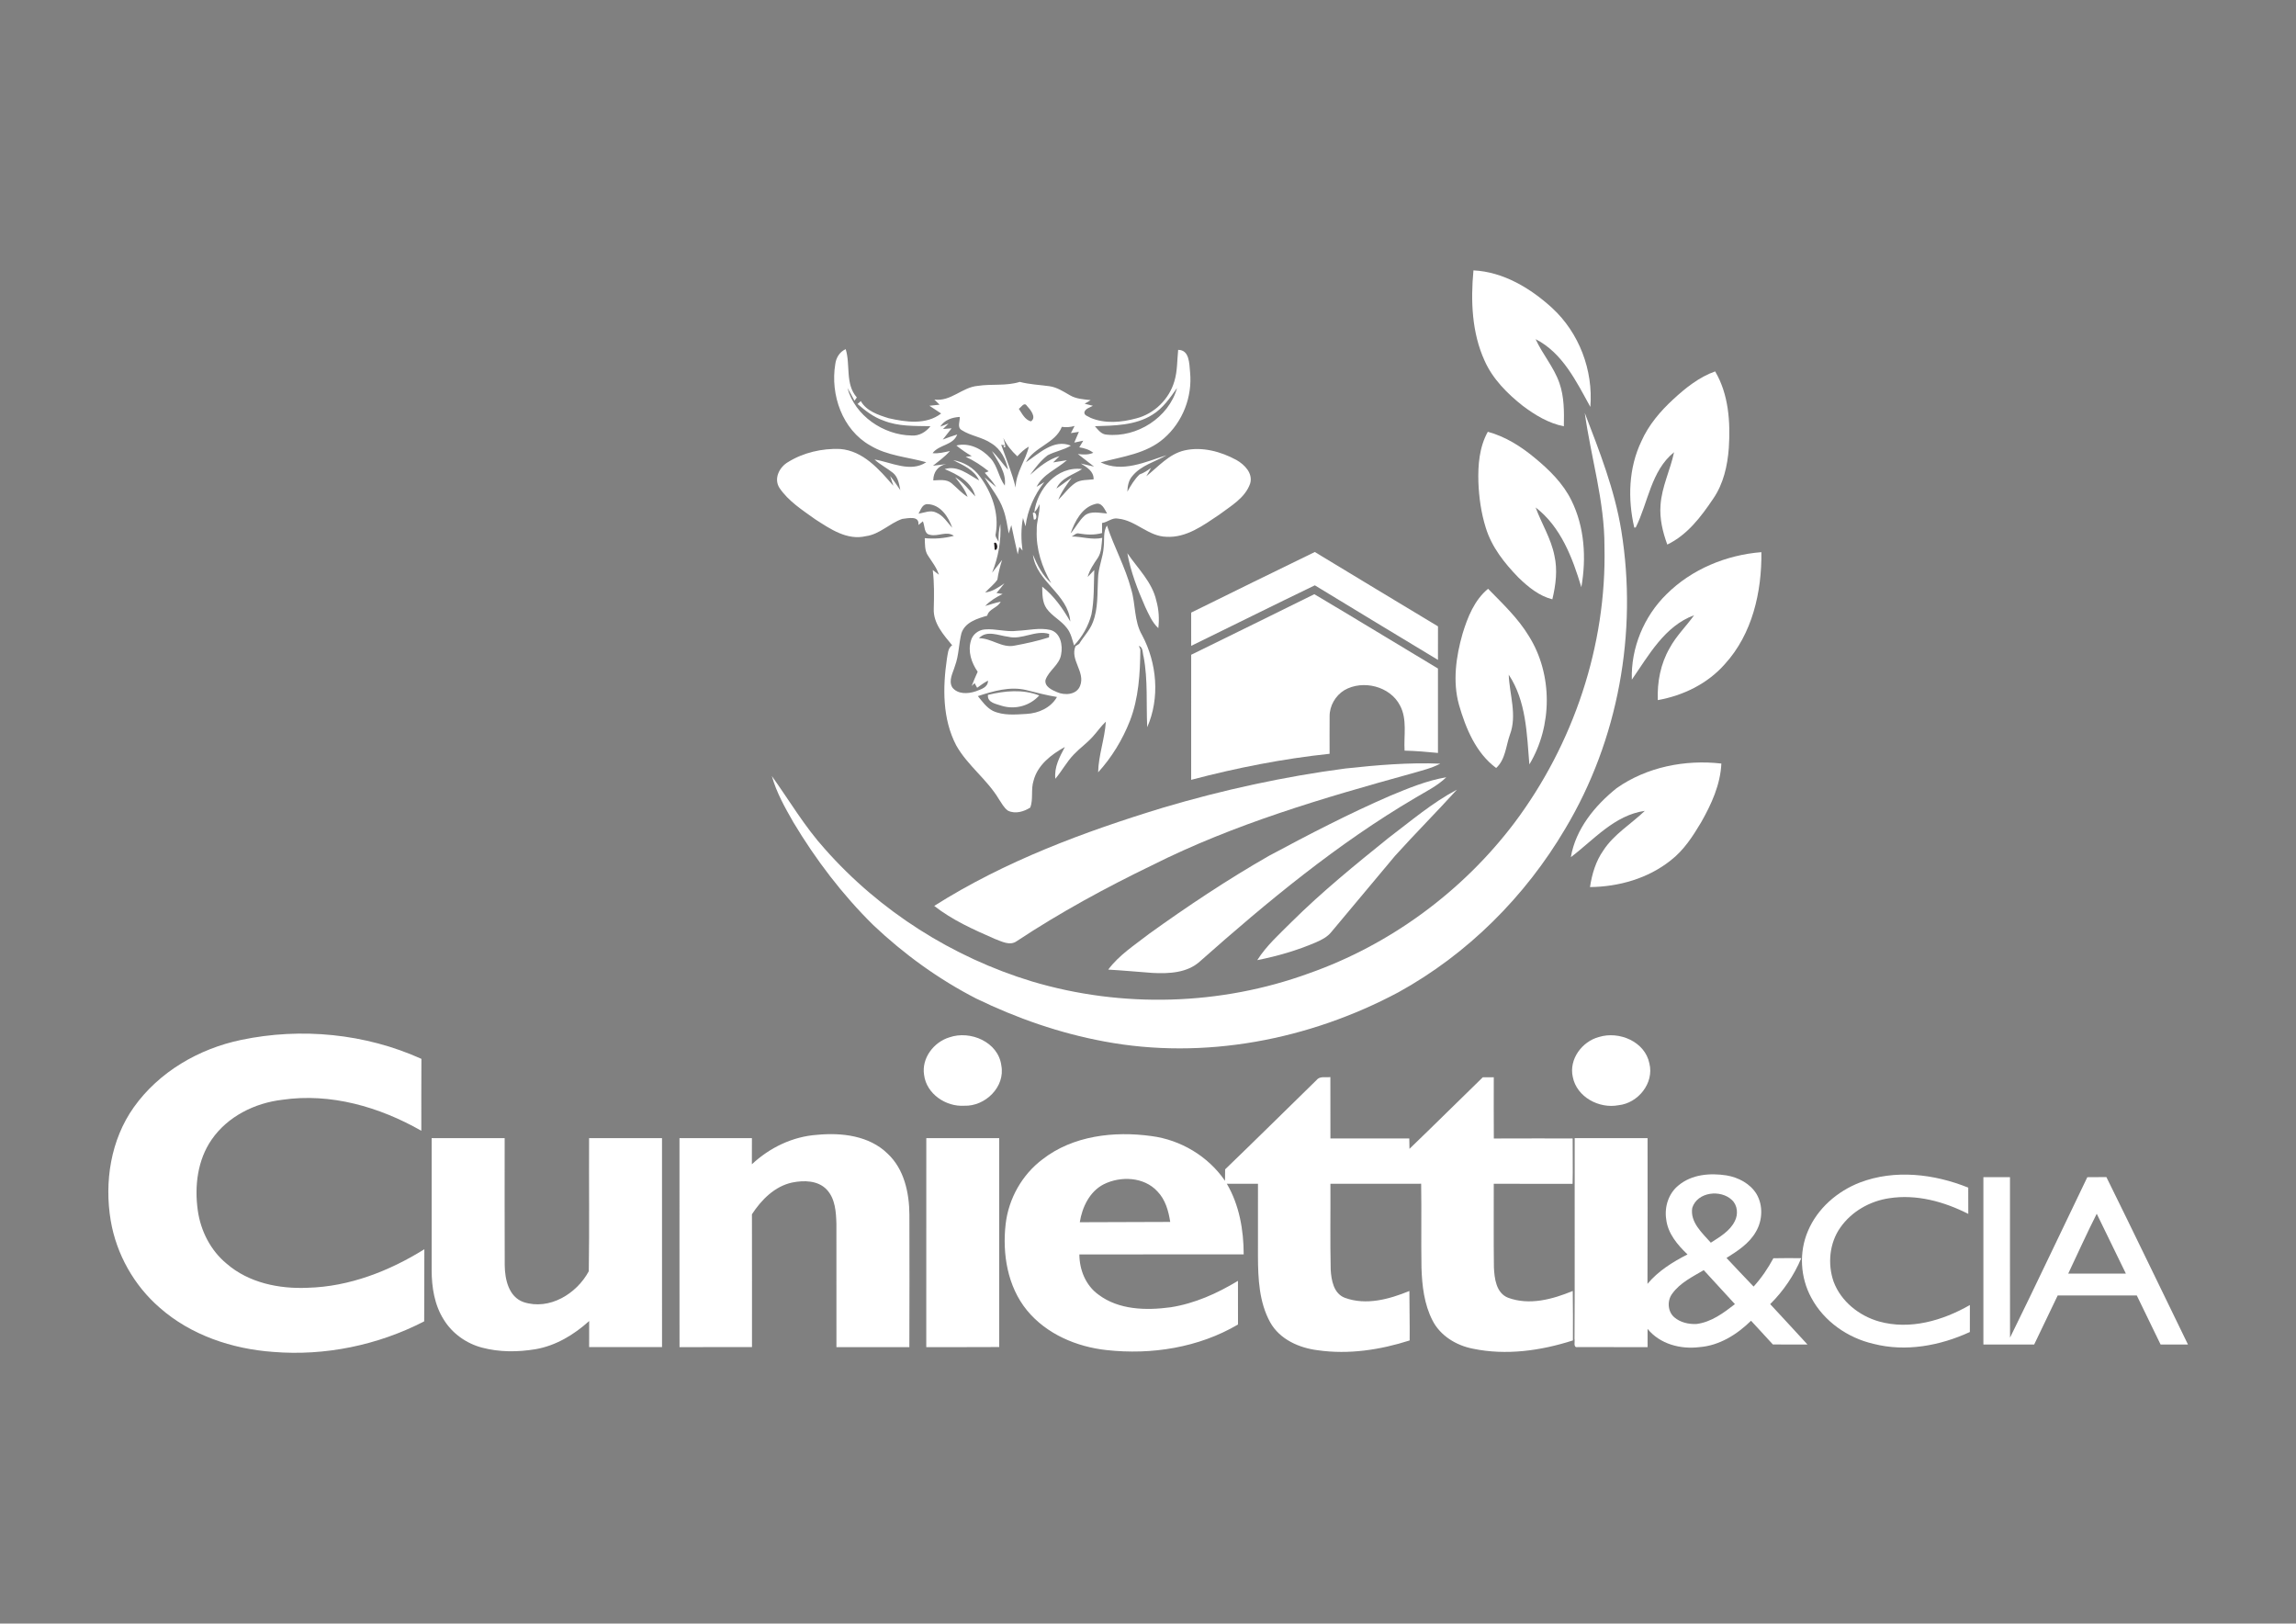<?xml version="1.0" encoding="UTF-8" ?>
<!DOCTYPE svg PUBLIC "-//W3C//DTD SVG 1.1//EN" "http://www.w3.org/Graphics/SVG/1.1/DTD/svg11.dtd">
<svg width="1000pt" height="707pt" viewBox="0 0 1000 707" version="1.1" xmlns="http://www.w3.org/2000/svg">
<rect x="0" y="0" width="1000" height="707" fill="#808080" stroke="none"/>
<g id="#231f20ff">
<path fill="#231f20" opacity="1.00" d=" M 432.92 236.44 C 434.57 235.38 435.02 240.02 433.22 239.43 C 433.15 238.68 432.99 237.18 432.92 236.44 Z" />
</g>
<g id="#ffffffff">
<path fill="#ffffff" opacity="1.00" d=" M 646.63 157.15 C 641.02 144.88 640.51 130.98 641.75 117.74 C 654.76 118.38 666.57 125.49 675.98 134.08 C 687.79 144.94 693.96 161.23 692.66 177.20 C 686.56 166.16 680.61 153.70 668.82 147.69 C 671.84 154.29 676.78 159.88 679.18 166.78 C 681.30 172.82 681.25 179.32 681.12 185.64 C 674.48 184.32 668.60 180.76 663.26 176.75 C 656.51 171.42 650.19 165.11 646.63 157.15 Z" />
<path fill="#ffffff" opacity="1.00" d=" M 363.80 158.55 C 364.15 155.76 365.70 153.22 368.33 152.04 C 370.48 158.93 368.01 167.18 373.18 173.07 C 372.84 173.56 372.50 174.04 372.16 174.52 C 371.20 172.62 370.16 170.76 369.08 168.93 C 372.34 181.00 384.75 189.46 397.02 189.65 C 400.33 189.91 403.28 188.13 405.26 185.59 C 398.39 185.46 391.28 185.76 384.78 183.14 C 380.50 181.67 376.89 178.86 373.50 175.93 C 373.97 175.51 374.44 175.08 374.92 174.66 C 377.31 178.97 382.57 180.73 387.06 182.12 C 394.51 183.83 403.43 185.09 409.91 180.06 C 408.22 178.91 406.50 177.81 404.80 176.69 C 405.91 176.57 408.12 176.34 409.22 176.23 C 408.65 175.67 407.52 174.55 406.96 173.99 C 414.15 174.98 419.08 168.57 425.92 168.03 C 431.96 167.10 438.23 168.17 444.15 166.30 C 448.38 167.42 452.76 167.58 457.07 168.18 C 460.37 168.64 463.18 170.51 466.00 172.13 C 468.73 173.74 471.96 173.88 475.03 174.25 C 474.37 174.64 473.07 175.42 472.41 175.81 C 473.31 176.03 475.10 176.48 476.00 176.71 C 474.69 177.48 472.82 177.86 472.30 179.45 C 472.07 180.99 474.03 181.27 475.01 181.96 C 481.28 184.60 488.44 183.94 494.87 182.20 C 502.72 180.22 509.21 173.84 511.47 166.08 C 512.84 161.63 512.66 156.93 513.14 152.35 C 518.12 152.36 517.97 158.45 518.32 162.03 C 519.39 172.78 515.11 183.79 506.95 190.88 C 499.31 197.61 488.83 198.82 479.37 201.34 C 488.77 205.99 498.98 201.10 508.11 198.22 C 503.09 201.11 497.00 202.62 493.21 207.27 C 491.53 209.15 491.09 211.69 491.01 214.13 C 492.50 211.44 494.07 208.75 496.32 206.61 C 498.16 205.96 499.79 204.89 501.35 203.74 L 499.26 207.40 C 504.47 203.24 509.12 197.71 515.90 196.14 C 523.62 194.40 531.75 196.63 538.57 200.34 C 542.09 202.36 545.78 206.10 544.50 210.54 C 542.30 216.89 536.04 220.35 530.96 224.17 C 524.09 228.77 516.70 234.28 507.98 233.75 C 500.16 233.59 494.67 226.58 487.00 225.85 C 484.42 225.27 482.42 227.43 479.98 227.75 C 479.97 229.21 479.99 230.66 480.01 232.12 C 476.72 233.03 473.33 232.90 470.00 232.33 C 468.71 231.92 467.81 233.16 466.76 233.63 C 471.23 233.63 475.61 235.24 480.07 234.22 C 479.73 237.18 479.84 240.41 478.11 242.99 C 476.35 245.58 474.54 248.18 473.72 251.26 C 474.44 250.50 475.88 248.99 476.60 248.23 C 476.36 254.67 476.62 261.18 475.38 267.53 C 474.06 272.60 471.39 277.28 467.80 281.08 C 466.97 278.47 466.43 275.65 464.65 273.47 C 462.17 270.18 458.23 268.36 455.84 265.00 C 453.89 262.22 453.99 258.70 453.93 255.46 C 459.13 259.55 462.89 264.99 466.16 270.66 C 465.25 258.67 451.36 253.36 449.89 241.57 C 451.80 246.12 454.04 250.61 457.83 253.93 C 453.82 246.98 451.19 239.12 451.54 231.01 C 451.37 227.11 452.96 223.42 452.79 219.53 C 452.16 220.81 451.57 222.12 450.48 223.09 C 451.71 213.03 460.38 202.85 471.30 204.27 C 467.34 206.80 462.19 208.09 460.11 212.76 C 462.35 211.25 464.46 209.55 466.72 208.05 C 464.58 211.13 462.27 214.15 460.91 217.68 C 463.44 215.26 465.45 212.26 468.39 210.28 C 470.75 208.79 473.66 209.08 476.31 208.73 C 476.43 205.19 473.34 203.48 470.75 201.85 C 472.19 202.19 475.06 202.86 476.50 203.19 C 474.15 201.35 471.82 199.51 469.45 197.71 C 471.71 197.99 474.02 198.12 476.17 197.18 C 474.41 195.76 472.26 195.15 470.08 194.79 C 470.65 193.83 471.23 192.86 471.81 191.90 C 470.50 192.17 469.19 192.45 467.89 192.73 C 468.56 191.17 469.24 189.61 469.90 188.05 C 469.03 188.19 467.29 188.46 466.42 188.60 C 466.82 187.82 467.63 186.27 468.03 185.49 C 466.20 186.02 464.34 186.16 462.47 185.88 C 459.57 193.15 450.47 194.53 446.82 201.32 C 452.53 197.51 458.98 191.03 466.40 194.06 C 463.26 195.98 459.54 196.55 456.31 198.25 C 453.26 200.58 450.89 203.70 448.64 206.79 C 452.47 203.43 456.48 200.05 461.47 198.61 C 460.77 199.30 459.37 200.68 458.67 201.37 C 460.17 201.13 463.18 200.64 464.68 200.40 C 460.28 204.28 454.28 206.48 451.47 212.01 L 454.84 209.93 C 450.47 215.56 447.53 222.12 446.66 229.21 C 446.31 227.98 445.94 226.76 445.56 225.55 C 444.64 230.24 444.72 235.04 445.34 239.76 C 445.00 239.36 444.31 238.54 443.97 238.13 C 443.79 238.95 443.44 240.58 443.26 241.39 C 442.26 237.17 441.39 232.91 440.47 228.67 C 440.09 229.88 439.72 231.10 439.35 232.32 C 438.70 228.85 438.23 225.33 437.03 222.00 C 435.25 216.78 431.58 212.56 428.81 207.88 C 430.50 209.27 432.14 210.75 433.86 212.12 C 432.50 209.83 430.67 207.86 428.90 205.89 C 429.32 205.73 430.18 205.40 430.61 205.23 C 427.50 202.76 424.21 200.55 420.59 198.91 C 421.25 198.84 422.57 198.69 423.23 198.62 C 420.88 197.26 418.64 195.71 416.54 194.00 C 422.13 192.59 427.74 195.50 431.43 199.57 C 434.51 202.97 434.94 207.82 437.63 211.47 C 438.37 205.73 434.67 201.10 432.02 196.44 C 434.66 198.87 436.62 201.90 439.04 204.55 C 438.14 200.03 435.90 195.58 431.87 193.12 C 427.88 190.34 422.81 189.89 418.77 187.25 C 416.77 186.03 418.17 183.38 418.00 181.56 C 414.67 181.75 411.38 182.83 409.51 185.77 L 413.15 184.42 L 410.73 186.81 C 411.67 186.74 413.53 186.59 414.46 186.52 C 413.18 188.15 411.88 189.76 410.62 191.41 C 412.70 190.63 414.77 189.83 416.91 189.21 C 415.09 194.01 409.01 193.54 406.17 197.33 C 408.74 197.62 411.24 196.92 413.74 196.41 C 411.57 198.87 408.89 200.78 406.35 202.81 C 408.26 202.59 410.19 202.35 412.11 202.10 C 408.56 202.78 406.47 205.65 406.48 209.20 C 409.17 209.11 412.25 208.56 414.49 210.47 C 416.80 212.43 418.82 214.75 421.43 216.37 C 420.30 213.11 418.11 210.46 416.01 207.81 C 419.53 209.94 421.92 213.31 424.78 216.18 C 423.19 209.73 417.03 206.61 411.44 204.28 C 417.15 202.52 421.81 206.69 426.46 209.22 C 424.31 204.54 419.44 202.56 415.15 200.38 C 419.76 201.17 424.00 203.64 426.75 207.46 C 431.99 214.45 435.19 223.48 433.70 232.26 C 433.21 233.67 434.39 234.76 434.92 235.94 C 434.84 233.32 435.00 230.68 435.69 228.15 C 436.11 235.39 434.80 242.69 432.09 249.41 C 433.61 247.60 434.96 245.66 436.46 243.82 C 435.56 246.63 434.81 249.49 434.40 252.42 C 432.94 254.55 430.82 256.12 429.08 258.01 C 432.27 257.63 434.88 255.79 437.45 254.02 C 436.38 255.49 435.19 256.86 434.00 258.23 C 434.67 258.34 436.01 258.55 436.68 258.66 C 433.91 260.02 431.24 261.64 429.08 263.88 C 431.32 263.23 433.54 262.46 435.84 262.02 C 434.52 264.74 430.64 265.12 429.98 268.10 C 425.62 269.39 420.33 270.92 418.74 275.75 C 417.54 280.45 417.65 285.44 415.91 290.03 C 415.06 292.98 413.02 296.29 414.73 299.30 C 417.09 302.43 421.63 302.19 424.99 301.04 C 427.22 300.16 430.36 299.38 430.31 296.39 C 428.63 297.27 427.11 298.40 425.58 299.50 C 425.30 299.00 424.75 297.99 424.48 297.49 C 424.16 297.79 423.53 298.40 423.21 298.71 C 424.03 296.62 424.88 294.55 425.82 292.52 C 423.11 288.66 421.47 283.71 422.86 279.05 C 423.55 276.32 426.09 274.34 428.86 274.10 C 433.62 273.67 438.30 275.33 443.06 274.69 C 447.86 274.50 452.74 273.22 457.51 274.33 C 461.96 275.57 462.95 281.05 462.16 285.00 C 461.47 289.54 456.79 291.92 455.36 296.10 C 454.86 298.97 458.13 300.46 460.31 301.38 C 463.71 302.93 468.98 302.62 470.45 298.59 C 472.78 292.58 465.95 287.38 468.42 281.40 C 468.82 281.14 469.63 280.63 470.03 280.37 C 471.92 277.20 474.65 274.53 475.96 271.03 C 478.36 264.98 477.87 258.35 478.23 251.98 C 478.30 247.22 480.44 242.81 480.72 238.08 C 481.07 234.99 480.40 231.61 482.12 228.83 C 485.22 238.22 490.12 246.94 492.66 256.54 C 494.68 263.13 493.86 270.48 497.44 276.61 C 503.93 288.77 505.24 303.95 499.66 316.67 C 499.18 306.46 500.00 296.14 498.10 286.02 C 497.57 284.38 497.98 281.92 496.00 281.23 L 496.67 282.82 C 496.55 293.30 495.95 304.04 492.12 313.91 C 488.89 322.13 484.23 329.80 478.28 336.33 C 478.44 328.83 481.18 321.72 481.64 314.25 C 479.49 316.26 477.85 318.72 475.87 320.87 C 473.34 323.68 470.22 325.86 467.63 328.61 C 464.56 331.80 462.49 335.76 459.64 339.13 C 459.09 334.05 461.51 329.59 463.80 325.28 C 457.89 328.54 451.93 333.11 450.16 339.95 C 448.93 343.75 450.10 347.93 448.74 351.65 C 445.92 353.47 442.18 354.57 439.00 353.02 C 437.25 351.76 436.25 349.78 435.07 348.03 C 429.93 339.40 421.40 333.36 416.47 324.59 C 410.43 313.04 410.57 299.42 412.42 286.84 C 412.84 284.80 412.78 282.27 414.70 280.99 C 410.94 276.42 406.43 271.43 406.69 265.10 C 406.84 259.47 406.94 253.82 406.25 248.22 C 406.92 248.73 408.26 249.76 408.93 250.28 C 407.95 247.16 405.90 244.63 404.16 241.93 C 402.68 239.69 402.88 236.91 402.77 234.35 C 407.02 234.77 411.32 234.42 415.46 233.34 C 412.27 231.06 408.53 233.77 405.08 232.89 C 402.36 232.53 402.85 228.99 401.96 227.02 C 401.46 227.41 400.48 228.21 399.99 228.61 C 400.58 224.40 395.50 225.70 392.95 225.97 C 387.43 227.89 383.14 232.68 377.15 233.48 C 368.93 235.43 361.59 230.34 355.05 226.13 C 349.45 222.10 343.37 218.25 339.46 212.43 C 336.92 208.40 339.44 203.44 343.18 201.25 C 349.89 197.08 358.03 195.21 365.88 195.51 C 375.97 196.32 382.95 204.43 389.11 211.56 C 388.62 210.14 388.15 208.72 387.69 207.29 C 389.32 209.24 390.68 211.38 392.13 213.45 C 391.60 210.80 391.18 207.80 388.97 205.95 C 386.38 203.87 383.35 202.37 380.89 200.10 C 388.20 201.29 396.48 205.90 403.42 201.29 C 395.25 198.99 386.42 198.50 379.00 193.98 C 366.86 187.15 361.58 171.84 363.80 158.55 M 501.84 180.65 C 494.42 185.29 485.33 185.34 476.88 185.60 C 478.28 187.17 479.65 189.16 481.99 189.27 C 495.15 190.67 509.05 181.86 512.65 168.96 C 509.57 173.29 506.49 177.85 501.84 180.65 M 443.74 178.02 C 445.15 180.10 446.34 182.76 448.99 183.50 C 451.64 181.82 448.73 178.30 447.23 176.69 C 446.04 174.91 444.75 177.41 443.74 178.02 M 436.99 190.69 C 437.21 191.50 437.63 193.12 437.84 193.93 L 436.06 193.69 C 438.27 199.87 440.79 205.92 442.35 212.32 C 442.44 205.80 446.70 200.63 448.09 194.49 C 446.15 195.56 444.57 197.10 443.08 198.71 C 440.60 196.40 438.43 193.78 436.99 190.69 M 400.06 223.69 C 402.57 223.31 405.26 221.96 407.75 223.21 C 410.83 224.47 412.59 227.48 414.74 229.84 C 413.11 225.05 409.61 219.73 404.02 219.54 C 401.64 219.45 401.03 222.08 400.06 223.69 M 466.28 232.28 C 468.51 229.80 469.96 226.67 472.48 224.45 C 475.29 222.34 478.97 223.43 482.17 223.61 C 481.08 221.72 479.87 218.57 477.06 219.47 C 471.20 220.94 468.14 227.04 466.28 232.28 M 432.92 236.44 C 432.99 237.18 433.15 238.68 433.22 239.43 C 435.02 240.02 434.57 235.38 432.92 236.44 M 426.37 277.92 C 431.83 277.88 436.39 282.32 441.91 281.14 C 446.95 280.21 451.99 279.11 456.88 277.55 C 456.90 277.18 456.94 276.44 456.96 276.06 C 450.98 274.21 445.16 278.76 439.13 277.29 C 434.92 276.80 429.83 274.23 426.37 277.92 M 425.90 303.13 C 427.83 305.49 429.66 308.12 432.43 309.56 C 436.96 311.68 442.20 311.17 447.05 310.89 C 452.34 310.61 457.65 308.24 460.36 303.51 C 455.82 302.78 451.38 301.61 446.93 300.49 C 439.83 298.80 432.63 300.96 425.90 303.13 Z" />
<path fill="#ffffff" opacity="1.00" d=" M 728.83 173.83 C 734.19 168.88 740.06 164.21 747.01 161.73 C 752.90 171.70 753.70 183.75 752.97 195.06 C 752.40 202.80 750.65 210.65 746.19 217.14 C 740.93 224.97 734.89 232.97 726.17 237.14 C 724.17 231.65 722.76 225.83 723.23 219.95 C 723.76 211.96 727.49 204.69 729.12 196.93 C 719.07 205.01 717.87 218.81 712.42 229.70 C 712.26 229.71 711.95 229.73 711.79 229.74 C 708.91 217.33 709.30 203.81 714.88 192.18 C 718.02 185.07 723.15 179.05 728.83 173.83 Z" />
<path fill="#ffffff" opacity="1.00" d=" M 698.81 237.97 C 698.87 218.25 692.92 199.21 690.23 179.82 C 696.64 196.53 703.27 213.34 706.15 231.10 C 713.33 275.39 704.84 322.21 681.78 360.79 C 664.36 390.36 639.20 415.50 609.09 432.09 C 570.21 452.85 524.44 461.70 480.87 453.51 C 461.56 449.93 442.85 443.42 425.20 434.85 C 408.78 426.42 393.68 415.48 380.29 402.79 C 366.83 389.51 355.29 374.33 345.58 358.13 C 341.88 351.69 338.19 345.13 336.17 337.94 C 343.78 348.57 350.43 359.94 359.24 369.68 C 383.17 396.79 414.90 416.89 449.47 427.39 C 488.69 439.10 531.64 437.88 570.10 423.86 C 605.44 411.42 636.87 388.30 659.49 358.45 C 685.32 324.09 699.80 281.02 698.81 237.97 Z" />
<path fill="#ffffff" opacity="1.00" d=" M 648.00 188.03 C 655.65 190.09 662.46 194.41 668.50 199.44 C 674.78 204.61 680.77 210.48 684.40 217.87 C 690.18 229.51 690.96 243.04 688.74 255.70 C 684.89 242.91 679.78 229.37 668.83 220.98 C 671.41 228.02 675.54 234.50 677.01 241.94 C 678.44 248.24 677.60 254.78 676.11 260.98 C 670.31 259.51 665.61 255.62 661.40 251.56 C 655.32 245.33 649.68 238.24 647.11 229.80 C 645.10 223.39 644.16 216.69 643.90 210.00 C 643.67 202.52 644.29 194.70 648.00 188.03 Z" />
<path fill="#ffffff" opacity="1.00" d=" M 437.16 194.07 L 437.85 194.08 L 437.84 194.76 L 437.16 194.76 L 437.16 194.07 Z" />
<path fill="#ffffff" opacity="1.00" d=" M 449.83 223.40 C 451.46 222.24 452.10 226.78 450.27 226.23 C 450.16 225.52 449.94 224.11 449.83 223.40 Z" />
<path fill="#ffffff" opacity="1.00" d=" M 491.00 240.89 C 495.53 247.56 501.82 253.47 503.63 261.60 C 504.72 265.47 504.96 269.54 504.49 273.53 C 501.76 271.01 500.34 267.51 498.77 264.24 C 495.46 256.73 492.47 248.99 491.00 240.89 Z" />
<path fill="#ffffff" opacity="1.00" d=" M 518.80 266.77 C 536.74 257.96 554.66 249.09 572.65 240.38 C 590.49 251.25 608.43 261.95 626.30 272.76 C 626.29 277.63 626.30 282.50 626.29 287.37 C 608.41 276.54 590.49 265.79 572.66 254.89 C 554.65 263.57 536.77 272.48 518.81 281.25 C 518.80 276.42 518.81 271.60 518.80 266.77 Z" />
<path fill="#ffffff" opacity="1.00" d=" M 725.84 258.76 C 736.78 247.88 751.86 241.66 767.15 240.45 C 767.37 257.74 763.20 276.11 751.25 289.18 C 743.78 297.71 733.10 302.91 722.04 304.88 C 721.73 297.05 723.24 289.05 727.20 282.23 C 730.03 276.94 734.40 272.76 737.85 267.92 C 725.02 272.62 718.09 285.36 710.73 295.98 C 710.28 282.17 715.99 268.40 725.84 258.76 Z" />
<path fill="#ffffff" opacity="1.00" d=" M 637.01 275.94 C 639.21 268.74 642.16 261.32 648.12 256.39 C 654.45 262.88 661.15 269.17 665.88 276.99 C 676.31 293.60 676.19 316.15 666.10 332.88 C 665.00 319.58 664.76 305.32 657.11 293.80 C 657.44 302.49 660.85 311.43 657.62 319.95 C 655.87 324.86 655.71 330.72 651.64 334.44 C 642.81 327.90 638.41 317.17 635.45 306.95 C 632.62 296.75 634.15 285.95 637.01 275.94 Z" />
<path fill="#ffffff" opacity="1.00" d=" M 572.44 258.75 C 590.45 269.43 608.33 280.36 626.29 291.12 C 626.29 303.37 626.30 315.62 626.29 327.88 C 621.45 327.40 616.60 327.00 611.75 326.87 C 611.35 320.36 612.99 313.29 609.78 307.26 C 605.47 298.80 593.56 295.89 585.52 300.55 C 581.63 302.92 579.06 307.38 579.10 311.95 C 579.03 317.38 579.12 322.82 579.09 328.25 C 558.72 330.40 538.59 334.38 518.80 339.59 C 518.83 321.44 518.80 303.28 518.81 285.13 C 536.68 276.32 554.60 267.63 572.44 258.75 Z" />
<path fill="#ffffff" opacity="1.00" d=" M 430.28 302.60 C 437.57 300.83 445.49 300.04 452.63 302.85 C 448.57 307.35 442.22 309.11 436.41 307.39 C 433.95 306.53 429.95 306.07 430.28 302.60 Z" />
<path fill="#ffffff" opacity="1.00" d=" M 585.94 334.66 C 599.67 333.17 613.49 331.98 627.31 332.55 C 623.39 334.59 619.06 335.59 614.84 336.83 C 576.29 347.47 537.60 358.79 501.74 376.81 C 481.47 386.61 461.64 397.40 442.85 409.83 C 439.85 412.00 436.25 409.95 433.26 408.85 C 424.10 404.84 414.80 400.71 406.89 394.49 C 437.68 374.99 472.15 362.19 506.86 351.62 C 532.73 343.96 559.18 338.19 585.94 334.66 Z" />
<path fill="#ffffff" opacity="1.00" d=" M 704.14 343.19 C 717.23 333.99 733.96 330.70 749.72 332.50 C 749.31 341.67 745.40 350.18 740.94 358.04 C 737.31 364.14 733.36 370.28 727.67 374.66 C 717.78 382.55 705.04 386.16 692.51 386.29 C 693.35 380.66 695.01 375.06 698.31 370.36 C 702.92 363.26 710.39 358.87 716.39 353.10 C 703.15 354.99 694.23 365.66 684.17 373.27 C 686.24 361.00 694.67 350.77 704.14 343.19 Z" />
<path fill="#ffffff" opacity="1.00" d=" M 605.56 346.50 C 613.45 343.23 621.45 339.90 629.92 338.47 C 626.02 342.29 621.04 344.65 616.42 347.44 C 582.46 367.40 552.01 392.61 522.61 418.67 C 517.05 423.72 509.08 424.04 501.99 423.68 C 495.55 423.20 489.12 422.60 482.68 422.23 C 487.45 415.81 494.30 411.48 500.52 406.62 C 517.37 394.51 534.66 383.00 552.68 372.69 C 570.01 363.40 587.49 354.32 605.56 346.50 Z" />
<path fill="#ffffff" opacity="1.00" d=" M 604.84 364.82 C 614.50 357.52 623.80 349.56 634.55 343.87 C 625.72 353.59 616.44 362.90 607.64 372.64 C 598.39 383.74 589.09 394.79 579.83 405.88 C 578.11 408.02 575.63 409.28 573.17 410.35 C 564.97 413.88 556.34 416.38 547.59 418.11 C 551.60 411.77 557.26 406.76 562.51 401.49 C 575.78 388.33 590.30 376.53 604.84 364.82 Z" />
<path fill="#ffffff" opacity="1.00" d=" M 105.03 452.85 C 131.17 447.37 159.16 450.07 183.54 461.10 C 183.45 471.53 183.53 481.97 183.50 492.41 C 165.29 482.02 143.97 475.84 122.94 478.92 C 110.98 480.31 99.16 486.16 92.21 496.22 C 86.02 505.12 84.66 516.54 86.14 527.07 C 87.38 535.96 91.70 544.53 98.69 550.27 C 108.31 558.65 121.62 561.36 134.07 560.78 C 152.19 560.30 169.57 553.49 184.82 544.01 C 184.78 554.48 184.82 564.94 184.75 575.41 C 164.58 585.81 141.58 590.56 118.94 588.71 C 101.08 587.43 83.09 581.42 69.53 569.44 C 58.35 559.76 50.71 546.14 48.23 531.57 C 45.39 514.67 48.22 496.35 58.26 482.20 C 69.23 466.75 86.65 456.67 105.03 452.85 Z" />
<path fill="#ffffff" opacity="1.00" d=" M 413.50 451.73 C 422.62 448.56 434.79 453.75 436.12 463.98 C 437.90 473.31 429.09 481.84 419.99 481.51 C 411.99 482.04 403.51 476.35 402.48 468.11 C 401.30 460.83 406.67 453.79 413.50 451.73 Z" />
<path fill="#ffffff" opacity="1.00" d=" M 696.43 451.57 C 705.21 448.87 716.48 453.58 718.38 463.12 C 720.51 471.69 713.42 480.41 704.92 481.29 C 696.49 482.90 686.72 477.74 685.01 468.97 C 683.27 461.25 689.06 453.51 696.43 451.57 Z" />
<path fill="#ffffff" opacity="1.00" d=" M 573.37 470.37 C 574.81 468.47 577.40 469.31 579.43 469.03 C 579.47 477.94 579.44 486.84 579.45 495.75 C 590.90 495.75 602.35 495.75 613.80 495.75 C 613.82 496.88 613.86 499.16 613.88 500.29 C 624.61 489.98 635.15 479.48 645.83 469.11 C 647.41 469.11 649.00 469.12 650.60 469.13 C 650.60 478.01 650.55 486.89 650.62 495.78 C 662.07 495.72 673.52 495.76 684.96 495.75 C 684.91 502.34 685.11 508.93 684.93 515.52 C 673.48 515.48 662.04 515.51 650.59 515.50 C 650.64 527.64 650.49 539.78 650.66 551.92 C 650.89 556.75 651.63 563.05 656.80 565.11 C 666.10 568.57 676.19 565.81 685.00 562.17 C 685.13 569.35 685.09 576.53 685.07 583.71 C 671.10 588.20 655.98 590.33 641.48 587.31 C 634.27 585.90 627.29 581.69 623.91 575.00 C 620.28 567.95 619.36 559.88 619.11 552.07 C 618.91 539.87 619.17 527.67 618.97 515.48 C 605.80 515.52 592.62 515.49 579.45 515.50 C 579.52 527.96 579.29 540.42 579.57 552.88 C 579.84 557.47 580.84 563.29 585.73 565.15 C 595.01 568.55 605.06 565.79 613.84 562.18 C 613.84 569.35 614.05 576.53 613.96 583.72 C 601.11 587.83 587.40 589.92 573.96 587.99 C 565.82 586.99 557.37 583.26 553.22 575.83 C 548.40 567.10 547.93 556.81 547.89 547.06 C 547.90 536.54 547.89 526.02 547.90 515.50 C 543.37 515.49 538.85 515.51 534.33 515.48 C 539.77 524.76 541.66 535.60 541.68 546.25 C 517.82 546.27 493.97 546.22 470.11 546.27 C 470.13 552.95 472.85 559.72 478.36 563.72 C 487.26 570.47 499.20 570.71 509.83 569.28 C 520.31 567.66 530.16 563.23 539.18 557.77 C 539.18 564.11 539.20 570.44 539.20 576.78 C 522.09 586.84 501.54 590.08 481.97 587.92 C 468.86 586.50 455.75 580.94 447.26 570.57 C 438.80 560.19 436.51 546.04 438.00 533.04 C 439.28 521.98 445.13 511.55 454.05 504.85 C 467.32 494.51 485.25 492.48 501.48 494.72 C 514.29 496.38 526.22 503.53 533.54 514.21 C 533.54 512.54 533.55 510.88 533.59 509.22 C 546.94 496.36 560.11 483.32 573.37 470.37 M 480.73 515.71 C 474.56 518.87 471.34 525.65 470.29 532.24 C 483.42 532.22 496.55 532.16 509.68 532.11 C 508.94 527.33 507.57 522.39 504.11 518.83 C 498.29 512.46 488.11 512.03 480.73 515.71 Z" />
<path fill="#ffffff" opacity="1.00" d=" M 327.47 507.01 C 335.21 499.76 345.26 494.90 355.90 494.18 C 366.56 493.15 378.58 494.53 386.58 502.37 C 393.82 509.10 396.03 519.46 396.08 528.99 C 396.11 548.21 396.14 567.42 396.06 586.64 C 385.47 586.61 374.89 586.63 364.30 586.63 C 364.29 568.76 364.32 550.89 364.29 533.02 C 364.14 527.84 363.82 521.98 360.05 518.00 C 356.23 513.99 350.11 513.93 345.04 514.95 C 337.43 516.58 331.61 522.46 327.50 528.77 C 327.56 548.06 327.51 567.34 327.52 586.62 C 317.00 586.63 306.48 586.62 295.96 586.63 C 295.91 556.29 295.96 525.96 295.94 495.62 C 306.46 495.62 316.97 495.63 327.49 495.62 C 327.51 499.41 327.51 503.21 327.47 507.01 Z" />
<path fill="#ffffff" opacity="1.00" d=" M 188.00 495.62 C 198.60 495.63 209.20 495.61 219.80 495.63 C 219.81 514.07 219.75 532.51 219.83 550.96 C 219.89 557.05 221.52 564.74 228.02 567.02 C 239.26 570.71 251.16 563.42 256.44 553.58 C 256.74 534.28 256.47 514.94 256.57 495.62 C 267.15 495.62 277.74 495.62 288.33 495.62 C 288.34 525.95 288.32 556.28 288.34 586.61 C 277.76 586.64 267.17 586.63 256.59 586.61 C 256.60 582.83 256.59 579.04 256.61 575.26 C 250.01 581.23 242.04 586.05 233.16 587.55 C 225.48 588.81 217.50 588.86 209.95 586.85 C 203.14 585.07 196.99 580.71 193.29 574.68 C 189.22 568.29 188.01 560.54 188.00 553.08 C 187.99 533.93 188.00 514.78 188.00 495.62 Z" />
<path fill="#ffffff" opacity="1.00" d=" M 403.43 586.63 C 403.44 556.29 403.41 525.95 403.44 495.62 C 414.02 495.63 424.61 495.62 435.19 495.62 C 435.20 525.95 435.17 556.27 435.20 586.59 C 424.61 586.67 414.02 586.61 403.43 586.63 Z" />
<path fill="#ffffff" opacity="1.00" d=" M 685.83 495.62 C 696.41 495.62 706.99 495.63 717.58 495.62 C 717.56 516.77 717.65 537.93 717.54 559.08 C 722.23 553.47 728.52 549.54 734.98 546.26 C 730.63 542.13 726.41 537.15 725.70 530.97 C 724.85 525.52 726.75 519.62 731.12 516.15 C 736.87 511.38 744.85 510.74 751.97 511.85 C 757.14 512.73 762.30 515.42 765.08 520.02 C 767.97 525.02 767.66 531.53 764.73 536.45 C 761.84 541.51 756.78 544.78 751.96 547.80 C 755.90 551.94 759.77 556.16 763.76 560.26 C 767.16 556.55 769.99 552.36 772.38 547.93 C 776.42 547.85 780.47 547.85 784.52 547.90 C 781.37 555.37 776.76 562.19 770.99 567.90 C 776.40 573.76 781.85 579.60 787.23 585.49 C 782.20 585.50 777.17 585.53 772.15 585.46 C 769.03 581.97 765.78 578.61 762.65 575.14 C 756.56 581.11 748.85 585.98 740.16 586.63 C 731.94 587.66 722.96 585.31 717.58 578.68 C 717.58 581.32 717.59 583.98 717.59 586.63 C 707.43 586.60 697.27 586.66 687.11 586.61 C 685.04 587.00 686.08 584.11 685.75 583.02 C 685.95 553.89 685.77 524.76 685.83 495.62 M 737.05 525.96 C 735.99 532.20 741.39 536.91 745.13 541.15 C 749.07 538.62 753.49 536.09 755.61 531.70 C 757.09 528.80 756.80 524.92 754.37 522.61 C 749.47 517.86 739.30 518.99 737.05 525.96 M 728.32 563.36 C 726.02 566.40 726.30 571.23 729.31 573.71 C 731.92 575.92 735.50 576.70 738.86 576.56 C 745.30 575.77 750.65 571.77 755.63 567.91 C 751.12 562.97 746.58 558.04 742.05 553.11 C 737.14 556.00 731.73 558.61 728.32 563.36 Z" />
<path fill="#ffffff" opacity="1.00" d=" M 810.05 514.95 C 825.27 509.14 842.40 511.20 857.25 517.17 C 857.28 520.99 857.27 524.80 857.27 528.62 C 846.72 523.25 834.70 519.95 822.83 521.79 C 814.43 523.02 806.46 527.54 801.56 534.53 C 796.78 541.28 795.92 550.38 798.61 558.12 C 801.81 566.71 809.70 572.99 818.39 575.46 C 831.90 579.24 846.13 575.08 857.96 568.30 C 857.94 572.21 857.95 576.13 857.95 580.05 C 844.98 586.02 830.06 588.80 816.03 585.21 C 804.73 582.63 794.34 575.38 788.86 565.06 C 784.09 556.28 783.47 545.32 787.41 536.12 C 791.53 526.27 800.20 518.77 810.05 514.95 Z" />
<path fill="#ffffff" opacity="1.00" d=" M 863.85 512.62 C 867.70 512.62 871.56 512.62 875.43 512.62 C 875.44 535.92 875.40 559.22 875.45 582.51 C 886.86 559.32 897.86 535.91 909.11 512.63 C 911.88 512.62 914.64 512.62 917.42 512.58 C 929.39 536.82 941.10 561.20 952.95 585.50 C 948.97 585.50 945.00 585.50 941.03 585.50 C 937.57 578.38 934.09 571.27 930.66 564.14 C 919.18 564.11 907.69 564.13 896.21 564.13 C 892.80 571.26 889.37 578.37 885.96 585.50 C 878.59 585.50 871.22 585.50 863.85 585.50 C 863.85 561.21 863.85 536.92 863.85 512.62 M 900.79 554.62 C 909.16 554.62 917.53 554.62 925.91 554.62 C 921.68 545.93 917.48 537.22 913.21 528.54 C 908.87 537.14 904.91 545.92 900.79 554.62 Z" />
</g>
</svg>
